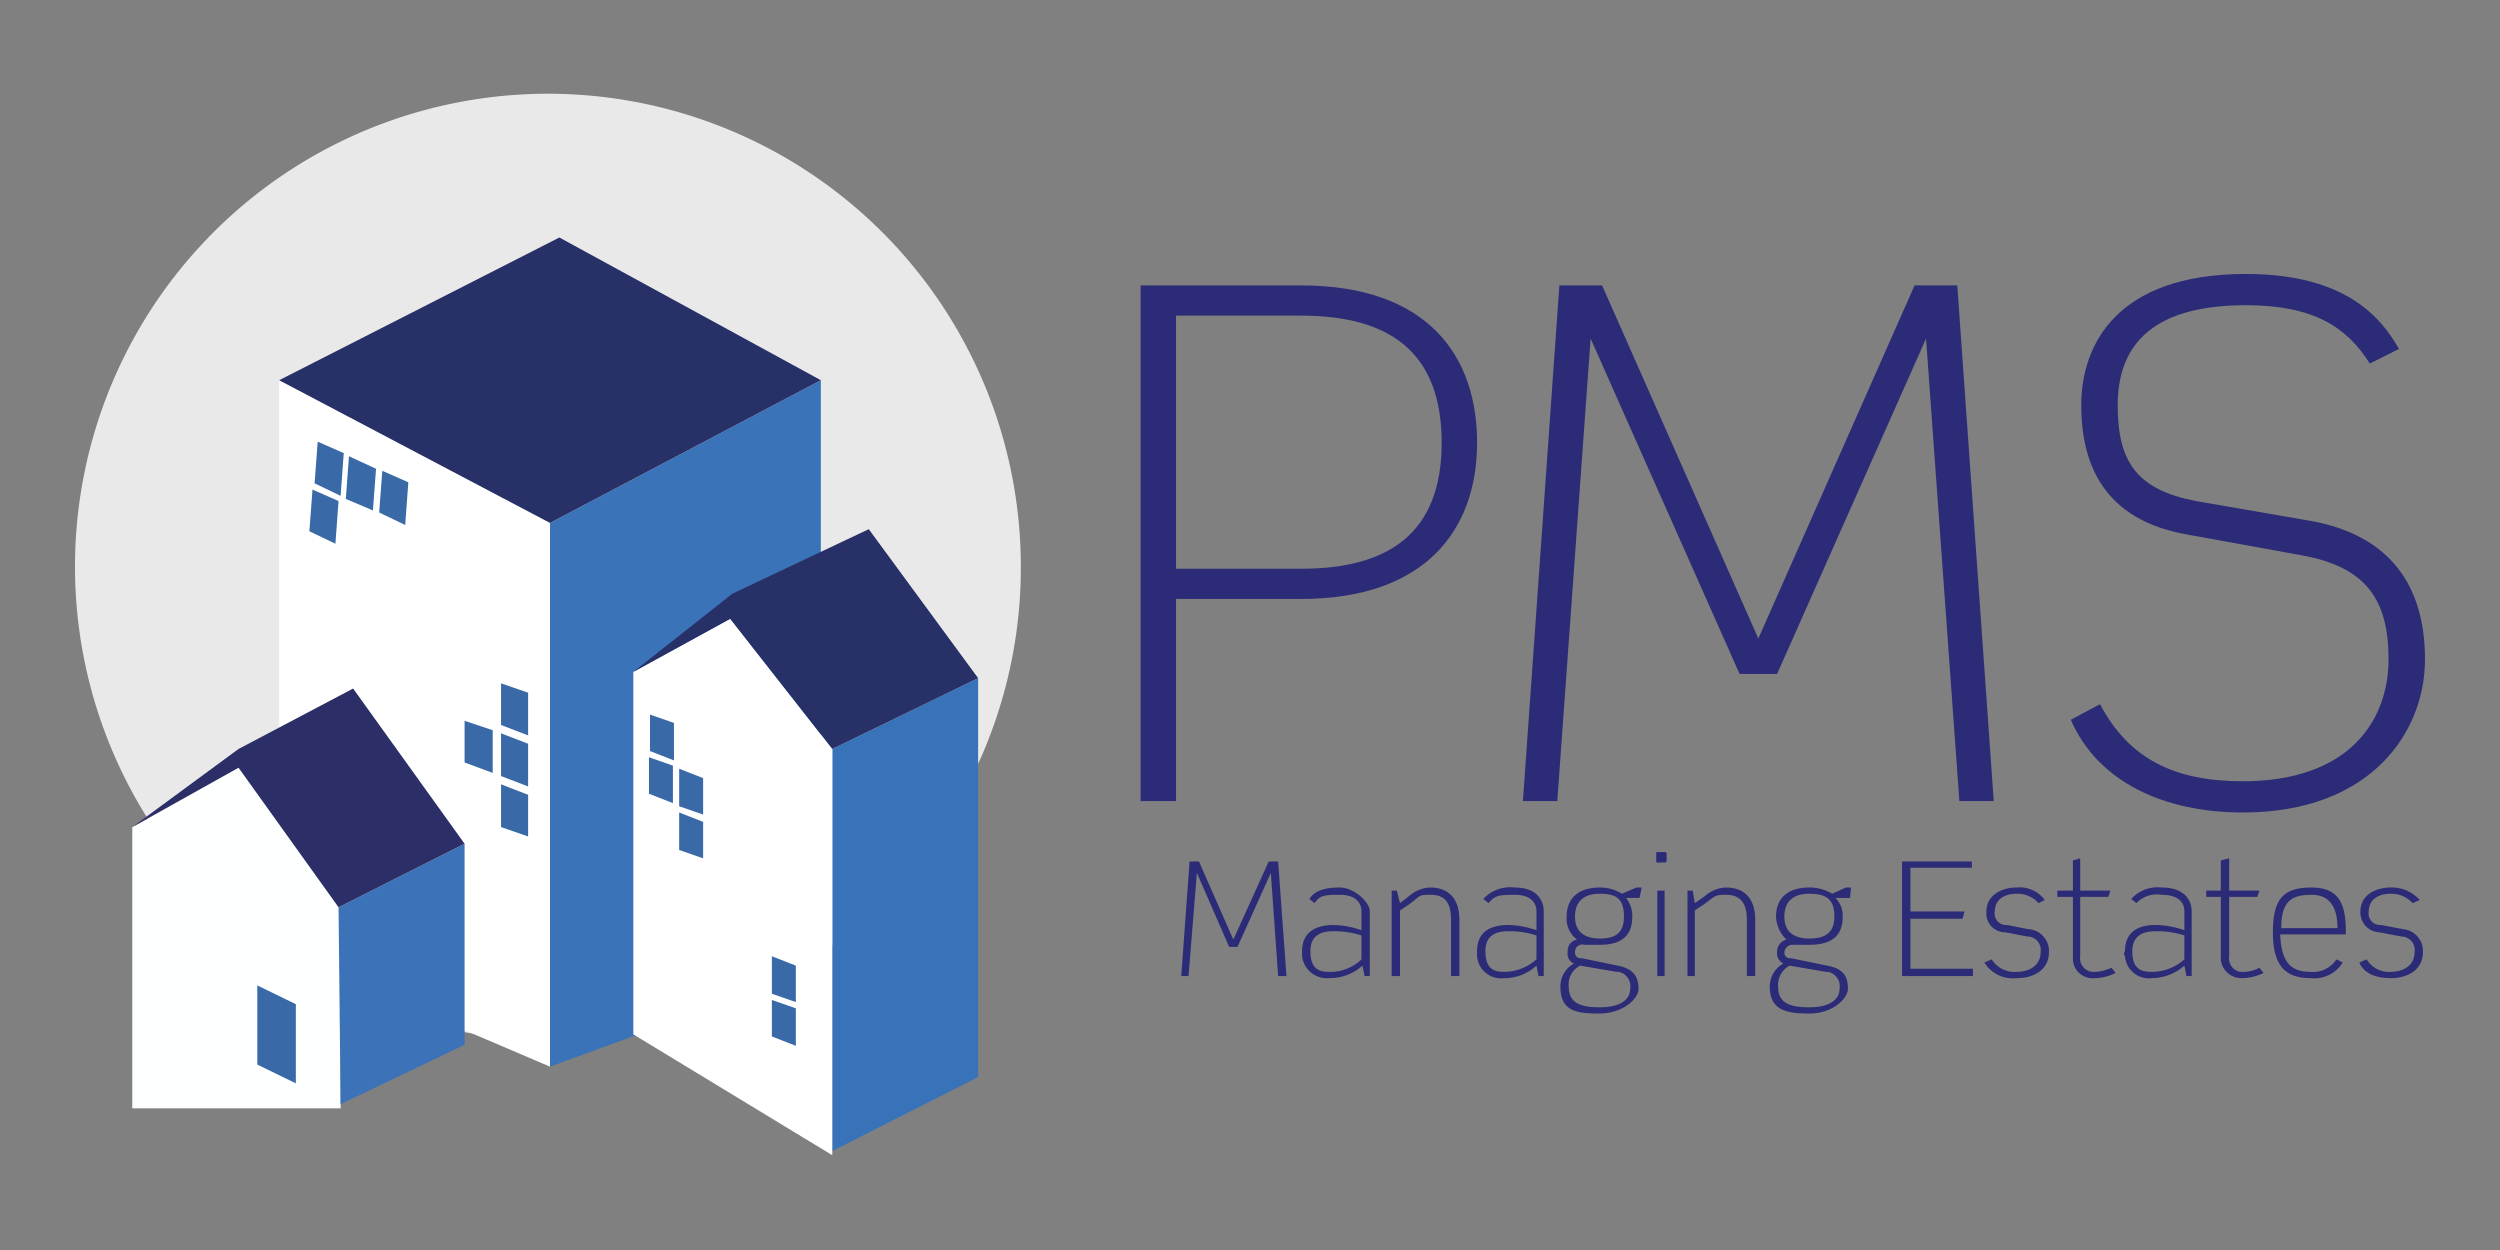<svg id="Layer_1" data-name="Layer 1" xmlns="http://www.w3.org/2000/svg" viewBox="0 0 240 120"><rect x="0" y="0" width="240" height="120" fill="#808080" stroke="none"/><path d="M52.6,99.8h0A45.4,45.4,0,1,1,98,54.5,45.3,45.3,0,0,1,52.6,99.8h0" fill="#e9e9e9"/><path d="M26.8,36.5l26,13.7v52.2l-26-11.1Z" fill="#fff"/><path d="M52.8,50.2l26-13.7V92.9l-26,9.5Z" fill="#3a73b8"/><path d="M26.8,36.5l26,13.7,26-13.7L53.7,22.8Z" fill="#273067"/><path d="M30.5,42.4,33,43.5l-.3,4.1-2.5-1.2Z" fill="#3969a7"/><path d="M30,47l2.5,1.1-.3,4.1L29.7,51Z" fill="#3969a7"/><path d="M48.1,65.6l2.6.9v4.1l-2.6-1Z" fill="#3969a7"/><path d="M48.1,70.4l2.6,1v4.1l-2.6-1Z" fill="#3969a7"/><path d="M44.6,69.2l2.7.9v4.1l-2.7-1Z" fill="#3969a7"/><path d="M48.1,75.3l2.6,1v4l-2.6-.9Z" fill="#3969a7"/><path d="M33.5,43.8,36.1,45l-.3,4-2.6-1.1Z" fill="#3969a7"/><path d="M36.7,45.2l2.5,1.1-.3,4.1-2.5-1.2Z" fill="#3969a7"/><path d="M32.7,106.4V86.6L22.9,73.7,12.7,79.4v27Z" fill="#feffff"/><path d="M32.7,106l11.9-5.7V81L32.5,87.1Z" fill="#3c72b8"/><path d="M12.7,79.4l10.2-7.5,11-5.8L44.6,81,32.5,87.1,22.9,73.7Z" fill="#2c2e67"/><path d="M24.7,94.6l3.7,1.8V104l-3.7-1.8Z" fill="#3969a7"/><path d="M93.9,103.4V65.1l-14,6.8v38.6Z" fill="#3873b9"/><path d="M60.8,99.3V64.5l9.3-5.1,9.8,12.5v39Z" fill="#fff"/><path d="M62.4,68.6l2.3.8V73l-2.3-.9Z" fill="#3969a7"/><path d="M62.3,72.7l2.3.8v3.6l-2.3-.9Z" fill="#3969a7"/><path d="M65.2,73.8l2.3.9v3.5l-2.3-.8Z" fill="#3969a7"/><path d="M65.2,78l2.3.9v3.5l-2.3-.8Z" fill="#3969a7"/><path d="M74.1,91.8l2.3.9v3.5l-2.3-.8Z" fill="#3969a7"/><path d="M74.1,96l2.3.8v3.6l-2.3-.9Z" fill="#3969a7"/><path d="M60.8,64.5,70.3,57l13.1-6.2L93.9,65.1l-14,6.8L70.1,59.4Z" fill="#273067"/><path d="M124.9,57.5h-12V76.9h-3.4V27.4h15.4c12.2,0,16.9,6.8,16.9,15.1s-4.9,15-16.9,15m0-27.2h-12V54.6h12c8.4,0,13.5-3.4,13.5-12.1s-5-12.2-13.5-12.2" fill="#2c2b77"/><path d="M188.1,76.9l-3.2-44.4L170.6,64.7H167L152.7,32.5l-3.2,44.4h-3.3l3.5-49.5h4.1l15,33.9,15-33.9h4.1l3.5,49.5Z" fill="#2c2b77"/><path d="M215.3,78c-7.5,0-13.9-2.9-16.5-8.9l2.8-1.5c2.8,5.3,7.2,7.4,13.7,7.4,10.3,0,14-5.9,14-11.7s-2.2-8.9-8.4-10l-11-2c-7.9-1.4-10.1-6.7-10.1-12.4s3.3-12.6,15.8-12.6c9.6,0,13,4.2,14.7,7.2l-2.8,1.4c-2.2-3.5-5.4-5.6-11.9-5.6-9.4,0-12.3,4.2-12.3,9.6s1.8,8.1,7.5,9.2l11,1.9c7.8,1.4,11,6.4,11,13.3S227.7,78,215.3,78" fill="#2c2b77"/><path d="M122.7,93.7l-.7-9.9-3.2,7.1H118l-3.1-7.1-.8,9.9h-.7l.8-11h.9l3.3,7.5,3.4-7.5h.9l.8,11Z" fill="#2c2b77"/><path d="M131,93.7l-.2-1a4.7,4.7,0,0,1-3.2,1.2,2.4,2.4,0,0,1-2.6-2.1v-.5c0-2,1.6-2.5,3-2.5a8.6,8.6,0,0,1,2.7.5V87.5c0-.8-.5-1.6-2.1-1.6s-1.9.1-2.4.8l-.5-.4c.5-.8,1.5-1.1,2.9-1.1s2.9,1.4,2.9,2.3v6.2Zm-.3-3.9a8.4,8.4,0,0,0-2.7-.4c-.9,0-2.2.2-2.2,1.9s.8,2,1.8,2a4.3,4.3,0,0,0,3.1-1.2Z" fill="#2c2b77"/><path d="M139.3,93.7V88.3c0-1.9-.8-2.4-2-2.4s-.9.1-2,.9l-.9.6v6.3h-.8V85.5h.5l.3,1.2.9-.7a3.2,3.2,0,0,1,2-.8c1.6,0,2.8.9,2.8,3.1v5.4Z" fill="#2c2b77"/><path d="M147.7,93.7l-.2-1a4.5,4.5,0,0,1-3.1,1.2,2.3,2.3,0,0,1-2.6-2.1v-.5c0-2,1.5-2.5,3-2.5a8.6,8.6,0,0,1,2.7.5V87.5c0-.8-.5-1.6-2.1-1.6s-1.9.1-2.5.8l-.5-.4a3.5,3.5,0,0,1,3-1.1c2.3,0,2.8,1.4,2.8,2.3v6.2Zm-.2-3.9a8.4,8.4,0,0,0-2.7-.4c-.9,0-2.2.2-2.2,1.9s.8,2,1.8,2a4.7,4.7,0,0,0,3.1-1.2Z" fill="#2c2b77"/><path d="M157.4,86.2h-1.3a2.8,2.8,0,0,1,.6,1.8c0,1.7-.9,2.7-3.1,2.7h-1.5a.7.7,0,0,0-.9.7h0c0,.5.3.6.7.6l3.4.7c1.6.3,2,1.2,2,2.2s-1.5,2.4-3.8,2.4-3.7-.3-3.7-2.6a2.5,2.5,0,0,1,1.3-2.2,1,1,0,0,1-.6-1.1,1.1,1.1,0,0,1,.9-1.2,2.5,2.5,0,0,1-1-2.2c0-2,1.4-2.8,3.2-2.8a3.9,3.9,0,0,1,2.1.6l1.4-.6h.5Zm-2.2,7.1-3.5-.6a2,2,0,0,0-1.1,2c0,1.6,1.1,2,3,2s2.9-.7,2.9-1.8a1.4,1.4,0,0,0-1.1-1.6h-.2m-1.6-7.5c-1.4,0-2.4.6-2.4,2.2s1.1,2.1,2.4,2.1,2.3-.4,2.3-2.1-.7-2.2-2.3-2.2" fill="#2c2b77"/><path d="M159.8,82.8h-.7c-.1,0-.1,0-.1-.2V82c0-.2,0-.2.1-.2h.7c.1,0,.2,0,.2.2v.6c0,.2-.1.2-.2.2m-.7,2.7h.7v8.2h-.7Z" fill="#2c2b77"/><path d="M167.7,93.7V88.3c0-1.9-.9-2.4-2-2.4s-1,.1-2.1.9l-.9.6v6.3H162V85.5h.5l.2,1.2,1-.7a3.2,3.2,0,0,1,2-.8c1.6,0,2.8.9,2.8,3.1v5.4Z" fill="#2c2b77"/><path d="M177.6,86.2h-1.4a2.4,2.4,0,0,1,.7,1.8c0,1.7-.9,2.7-3.2,2.7h-1.5a.8.8,0,0,0-.9.7h0c0,.5.3.6.7.6l3.4.7c1.7.3,2,1.2,2,2.2s-1.5,2.4-3.7,2.4-3.8-.3-3.8-2.6a2.5,2.5,0,0,1,1.3-2.2,1.1,1.1,0,0,1-.6-1.1,1.2,1.2,0,0,1,.9-1.2,3.2,3.2,0,0,1-1-2.2c0-2,1.4-2.8,3.2-2.8a4.3,4.3,0,0,1,2.2.6l1.3-.6h.5Zm-2.3,7.1-3.5-.6a2.1,2.1,0,0,0-1.1,2c0,1.6,1.1,2,3,2s2.9-.7,2.9-1.8a1.4,1.4,0,0,0-1.1-1.6h-.2m-1.6-7.5c-1.4,0-2.4.6-2.4,2.2s1.1,2.1,2.4,2.1,2.4-.4,2.4-2.1-.8-2.2-2.4-2.2" fill="#2c2b77"/><path d="M182.6,93.7v-11h6.7v.6h-5.9v4.2h5.2l-.2.7h-5V93h6v.7Z" fill="#2c2b77"/><path d="M193.6,93.9a3.2,3.2,0,0,1-3.1-1.5l.7-.3a2.6,2.6,0,0,0,2.4,1.2c1.2,0,2.3-.6,2.3-1.9a1.3,1.3,0,0,0-1.3-1.5h0l-2.1-.4a1.8,1.8,0,0,1-1.8-2c0-1.6,1.5-2.3,2.9-2.3a3,3,0,0,1,2.7,1.2l-.6.3a2.7,2.7,0,0,0-2.1-.9c-1.1,0-2.1.5-2.1,1.7a1.1,1.1,0,0,0,1,1.3h.2l2,.4a2.1,2.1,0,0,1,2,2.2c0,1.6-1.3,2.5-3.1,2.5" fill="#2c2b77"/><path d="M201.1,93.9a1.9,1.9,0,0,1-2.1-1.7V86.1h-1.5v-.6H199V82.6l.7-.2v3.1h2.9l-.2.6h-2.7v5.7a1.3,1.3,0,0,0,1.2,1.5h.3a4.2,4.2,0,0,0,1.5-.4l.4.5a4.6,4.6,0,0,1-2,.5" fill="#2c2b77"/><path d="M209.9,93.7l-.2-1a4.7,4.7,0,0,1-3.1,1.2,2.3,2.3,0,0,1-2.6-2.1.4.4,0,0,1,0-.5c0-2,1.5-2.5,2.9-2.5a8.7,8.7,0,0,1,2.8.5V87.5c0-.8-.5-1.6-2.2-1.6a2.7,2.7,0,0,0-2.4.8l-.5-.4a3.4,3.4,0,0,1,2.9-1.1c2.4,0,2.9,1.4,2.9,2.3v6.2Zm-.2-3.9a8.6,8.6,0,0,0-2.8-.4c-.8,0-2.2.2-2.2,1.9s.8,2,1.9,2a4.7,4.7,0,0,0,3.1-1.2Z" fill="#2c2b77"/><path d="M215.3,93.9a2,2,0,0,1-2.1-1.7V86.1h-1.4v-.6h1.4V82.6l.8-.2v3.1h2.9l-.2.6H214v5.7a1.3,1.3,0,0,0,1.1,1.5h.4a3.3,3.3,0,0,0,1.4-.4l.4.5a4.6,4.6,0,0,1-2,.5" fill="#2c2b77"/><path d="M218.9,89.7c.1,2.4.8,3.6,2.9,3.6a2.7,2.7,0,0,0,2.5-1.2l.6.3a3.2,3.2,0,0,1-3.1,1.5c-2.5,0-3.6-1.3-3.6-4.4s.9-4.3,3.7-4.3,3.3,1.8,3.3,4.3v.2Zm3-3.8c-2,0-2.9.7-2.9,3.2h5.4c0-1.8-.6-3.2-2.5-3.2" fill="#2c2b77"/><path d="M229.5,93.9c-1.5,0-2.6-.5-3-1.5l.7-.3a2.5,2.5,0,0,0,2.3,1.2c1.2,0,2.3-.6,2.3-1.9a1.3,1.3,0,0,0-1.3-1.5h0l-2.1-.4a1.9,1.9,0,0,1-1.8-2c0-1.6,1.5-2.3,2.9-2.3a3.6,3.6,0,0,1,2.8,1.2l-.7.3a2.7,2.7,0,0,0-2.1-.9c-1.1,0-2.1.5-2.1,1.7a1.1,1.1,0,0,0,1.1,1.3h.1l2.1.4a2.1,2.1,0,0,1,1.9,2.2c0,1.6-1.3,2.5-3.1,2.5" fill="#2c2b77"/></svg>